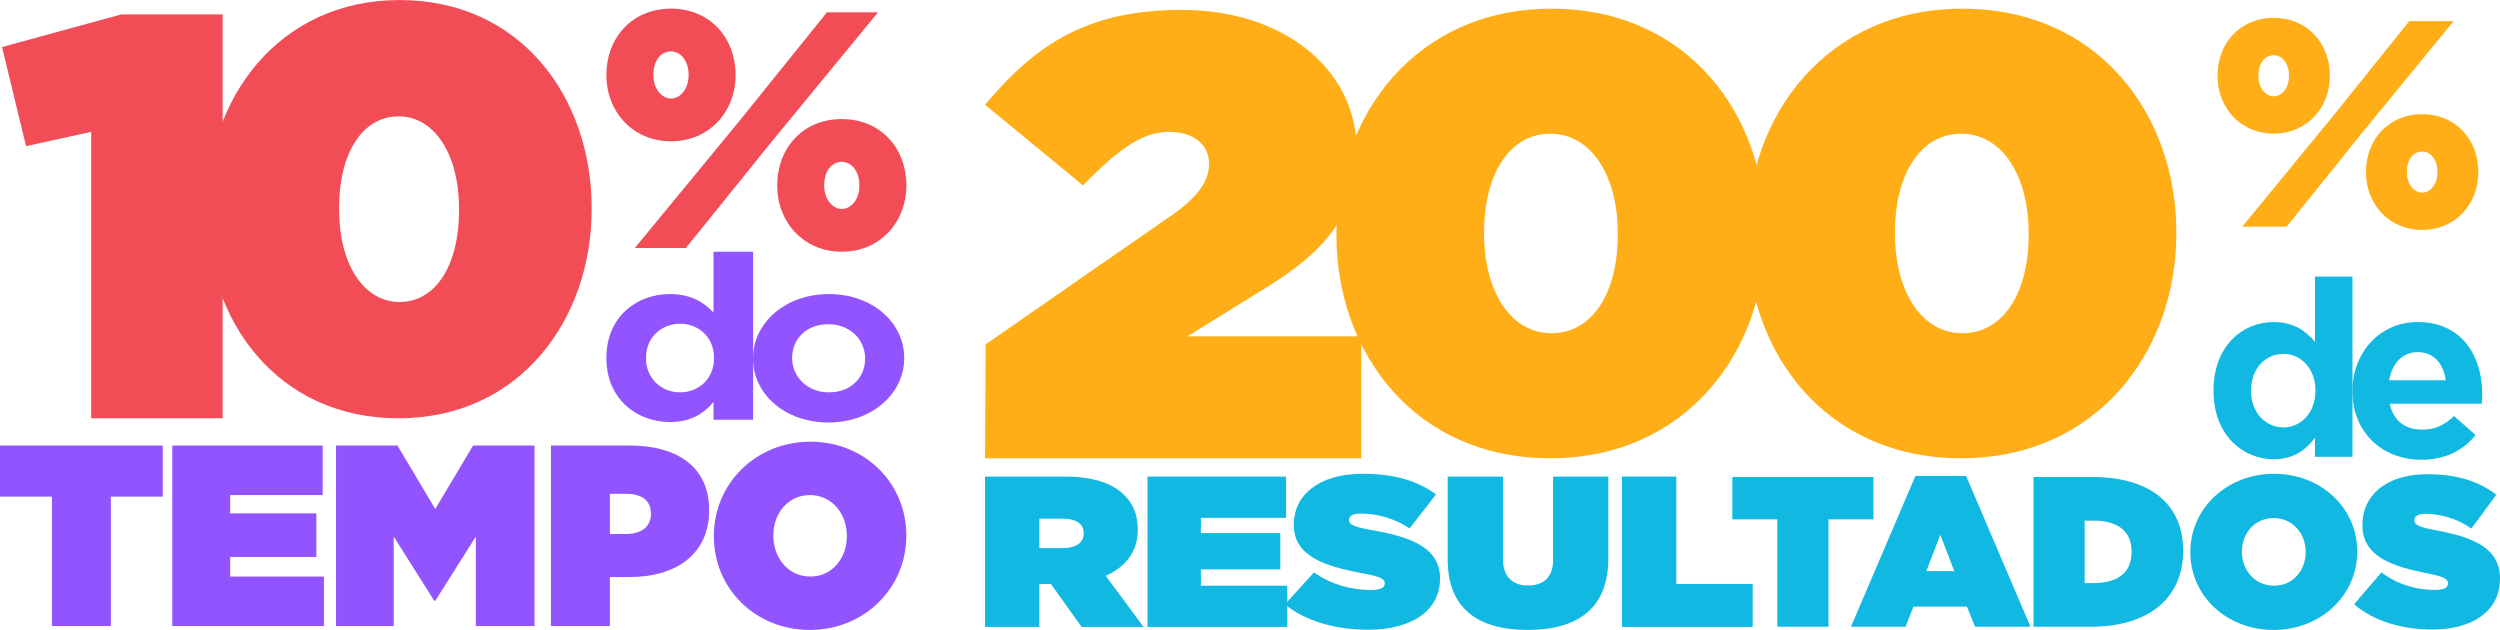 <svg xmlns="http://www.w3.org/2000/svg" width="32768" height="8257" viewBox="0 0 32768 8257" fill="none"><path d="M1195.25 5482.58H2918.09V188.381H1592.25L26.711 616.423L341.317 1915.57L1195.25 1727.83V5482.58Z" fill="#F24C56"></path><path d="M5223.16 5482.58C6811.17 5482.58 7754.99 4190.95 7754.99 2741.61V2726.59C7754.99 1277.26 6826.15 0.644 5238.14 0.644C3650.13 0.644 2706.31 1292.28 2706.31 2741.61V2756.63C2706.31 4205.96 3635.15 5482.58 5223.16 5482.58ZM5238.14 3958.15C4766.23 3958.15 4444.13 3462.52 4444.13 2741.61V2726.59C4444.13 2005.68 4751.25 1525.07 5223.16 1525.07C5695.07 1525.07 6017.16 2020.7 6017.16 2741.61V2756.63C6017.16 3477.54 5710.05 3958.15 5238.14 3958.15Z" fill="#F24C56"></path><path d="M680.261 8205.91H1452.88V6509.27H2133.05V5840.07H0.09V6509.27H680.261V8205.91Z" fill="#9154FE"></path><path d="M2258.11 8205.91H4245.79V7556.99H3017.52V7300.13H4146.74V6728.95H3017.52V6488.99H4229.28V5840.07H2258.11V8205.91Z" fill="#9154FE"></path><path d="M4404.41 8205.91H5160.52V7033.13L5692.11 7874.69H5705.32L6236.91 7033.13V8205.91H7006.23V5840.07H6200.59L5705.32 6671.5L5210.05 5840.07H4404.41V8205.91Z" fill="#9154FE"></path><path d="M7221.38 8205.91H7994V7563.75H8244.94C8868.98 7563.75 9294.91 7259.57 9294.91 6688.39V6681.63C9294.91 6120.59 8875.59 5840.07 8261.45 5840.07H7221.38V8205.91ZM7994 6999.33V6472.09H8205.32C8410.03 6472.09 8532.2 6559.96 8532.2 6732.33V6739.09C8532.2 6908.08 8400.13 6999.33 8202.02 6999.33H7994Z" fill="#9154FE"></path><path d="M10614.8 8256.61C11327.9 8256.61 11879.3 7709.08 11879.3 7022.99V7016.23C11879.3 6330.14 11334.5 5789.38 10621.4 5789.38C9908.17 5789.38 9356.77 6336.9 9356.77 7022.99V7029.75C9356.77 7715.84 9901.57 8256.61 10614.8 8256.61ZM10621.4 7556.99C10324.2 7556.99 10136 7303.51 10136 7022.99V7016.23C10136 6739.09 10320.9 6488.99 10614.8 6488.99C10911.9 6488.99 11100.1 6742.47 11100.1 7022.99V7029.75C11100.1 7306.89 10915.2 7556.99 10621.4 7556.99Z" fill="#9154FE"></path><path d="M8781.67 5531.79C9051.5 5531.79 9225.69 5420.16 9352.07 5269.3L9352.07 5501.62L9871.24 5501.62L9871.24 3299.13L9352.07 3299.13L9352.07 4095.65C9229.11 3965.91 9058.33 3854.28 8781.67 3854.28C8347.89 3854.28 7948.26 4149.95 7948.26 4690.02L7948.26 4696.05C7948.26 5236.11 8354.72 5531.79 8781.67 5531.79ZM8914.88 5142.58C8672.37 5142.58 8467.43 4964.57 8467.43 4696.05L8467.43 4690.02C8467.43 4418.48 8672.37 4243.48 8914.88 4243.48C9157.38 4243.48 9358.9 4421.49 9358.9 4690.02L9358.9 4696.05C9358.9 4964.57 9157.38 5142.58 8914.88 5142.58Z" fill="#9154FE"></path><path d="M10857.7 5537.83C11428.1 5537.83 11851.6 5160.69 11851.6 4696.05L11851.6 4690.02C11851.6 4225.38 11431.5 3854.28 10864.5 3854.28C10294.1 3854.28 9870.58 4231.42 9870.58 4696.05L9870.58 4702.09C9870.58 5166.72 10290.7 5537.82 10857.7 5537.83ZM10864.5 5142.58C10577.6 5142.58 10382.9 4934.4 10382.9 4696.05L10382.9 4690.02C10382.9 4451.67 10560.5 4249.52 10857.7 4249.52C11144.6 4249.52 11339.3 4457.7 11339.3 4696.05L11339.3 4702.09C11339.3 4940.44 11161.7 5142.58 10864.5 5142.58Z" fill="#9154FE"></path><path d="M8794.96 1851.82C9300.32 1851.82 9641.66 1459.1 9641.66 986.966V978.141C9641.66 506.001 9313.62 113.288 8794.96 113.288C8276.3 113.288 7948.26 506.001 7948.26 978.141V986.966C7948.26 1459.1 8289.6 1851.82 8794.96 1851.82ZM9025.48 986.966C9025.48 1176.7 8910.22 1291.43 8794.96 1291.43C8679.7 1291.43 8564.45 1172.29 8564.45 986.966V978.141C8564.45 788.402 8666.41 673.677 8794.96 673.677C8919.09 673.677 9025.48 792.815 9025.48 978.141V986.966ZM9690.43 1587.07L8320.63 3250.59H8990.01L10111.6 1860.64L11508 161.825H10838.6L9690.43 1587.07ZM11033.6 3299.12C11539 3299.12 11880.3 2906.41 11880.3 2434.27V2425.45C11880.3 1953.31 11552.3 1560.59 11033.6 1560.59C10515 1560.59 10186.9 1953.31 10186.9 2425.45V2434.27C10186.9 2906.41 10528.3 3299.12 11033.6 3299.12ZM11033.6 2738.73C10918.4 2738.73 10803.1 2619.6 10803.1 2434.27V2425.45C10803.1 2235.71 10905.1 2120.98 11033.6 2120.98C11157.7 2120.98 11264.1 2240.12 11264.1 2425.45V2434.27C11264.1 2624.01 11148.9 2738.73 11033.6 2738.73Z" fill="#F24C56"></path><path d="M12911 6006.55H17842.1V4408.28H15564.3L16607.3 3762.51C17308.1 3326.62 17783.7 2858.44 17783.7 1994.72V1978.58C17783.7 904.989 16824.2 130.068 15489.2 130.068C14271.1 130.068 13586.9 565.961 12911 1373.17L14196 2430.62C14679.9 1930.15 14988.6 1728.34 15322.3 1728.34C15656.1 1728.34 15848 1905.93 15848 2148.09C15848 2366.04 15706.1 2583.99 15339 2834.22L12919.4 4513.22L12911 6006.55Z" fill="#FFAE17"></path><path d="M20320.1 6006.55C22089 6006.55 23140.3 4618.15 23140.3 3060.24V3044.09C23140.3 1486.18 22105.7 113.924 20336.8 113.924C18568 113.924 17516.7 1502.32 17516.7 3060.24V3076.38C17516.7 4634.3 18551.3 6006.55 20320.1 6006.55ZM20336.8 4367.92C19811.2 4367.92 19452.4 3835.16 19452.4 3060.24V3044.09C19452.4 2269.17 19794.5 1752.56 20320.1 1752.56C20845.8 1752.56 21204.6 2285.32 21204.6 3060.24V3076.38C21204.6 3851.3 20862.5 4367.92 20336.8 4367.92Z" fill="#FFAE17"></path><path d="M25705.7 6006.55C27474.5 6006.55 28525.8 4618.15 28525.8 3060.24V3044.09C28525.8 1486.18 27491.2 113.924 25722.3 113.924C23953.5 113.924 22902.2 1502.32 22902.2 3060.24V3076.38C22902.2 4634.3 23936.8 6006.55 25705.7 6006.55ZM25722.3 4367.92C25196.7 4367.92 24837.9 3835.16 24837.9 3060.24V3044.09C24837.9 2269.17 25180 1752.56 25705.7 1752.56C26231.3 1752.56 26590.1 2285.32 26590.1 3060.24V3076.38C26590.1 3851.3 26248 4367.92 25722.3 4367.92Z" fill="#FFAE17"></path><path d="M29802.3 6019.45C30057.8 6019.45 30222.8 5899.76 30342.5 5738.01V5987.1H30834.2V3625.67H30342.5V4479.66C30226 4340.56 30064.3 4220.88 29802.3 4220.88C29391.4 4220.88 29013 4537.89 29013 5116.93V5123.4C29013 5702.43 29397.9 6019.45 29802.3 6019.45ZM29928.4 5602.15C29698.8 5602.15 29504.7 5411.3 29504.7 5123.4V5116.93C29504.7 4825.79 29698.8 4638.17 29928.4 4638.17C30158.1 4638.17 30349 4829.03 30349 5116.93V5123.4C30349 5411.3 30158.1 5602.15 29928.4 5602.15Z" fill="#11B8E2"></path><path d="M31739.3 6025.92C32053.1 6025.92 32286 5902.99 32447.7 5702.43L32166.3 5453.35C32030.4 5579.51 31910.8 5631.27 31745.8 5631.27C31525.8 5631.27 31370.5 5514.81 31322 5291.61H32528.6C32531.8 5246.32 32535.1 5201.03 32535.1 5162.21C32535.1 4670.52 32269.8 4220.88 31690.8 4220.88C31186.1 4220.88 30833.6 4628.47 30833.6 5123.4V5129.87C30833.6 5660.38 31218.5 6025.92 31739.3 6025.92ZM31315.5 4984.3C31354.4 4761.09 31487 4615.53 31690.8 4615.53C31897.8 4615.53 32027.2 4764.33 32056.3 4984.3H31315.5Z" fill="#11B8E2"></path><path d="M29801.7 1751.13C30241 1751.13 30537.7 1408.62 30537.7 996.844V989.147C30537.7 577.367 30252.6 234.859 29801.7 234.859C29350.9 234.859 29065.8 577.367 29065.8 989.147V996.844C29065.8 1408.62 29362.5 1751.13 29801.7 1751.13ZM30002.1 996.844C30002.1 1162.33 29901.9 1262.38 29801.7 1262.38C29701.6 1262.38 29601.4 1158.48 29601.4 996.844V989.147C29601.4 823.666 29690 723.607 29801.7 723.607C29909.6 723.607 30002.1 827.514 30002.1 989.147V996.844ZM30580.1 1520.23L29389.5 2971.08H29971.3L30946.1 1758.83L32159.9 277.191H31578L30580.1 1520.23ZM31747.6 3013.41C32186.8 3013.41 32483.5 2670.9 32483.5 2259.12V2251.42C32483.5 1839.65 32198.4 1497.14 31747.6 1497.14C31296.8 1497.14 31011.6 1839.65 31011.6 2251.42V2259.12C31011.6 2670.9 31308.3 3013.41 31747.6 3013.41ZM31747.6 2524.66C31647.4 2524.66 31547.2 2420.75 31547.2 2259.12V2251.42C31547.2 2085.94 31635.8 1985.88 31747.6 1985.88C31855.5 1985.88 31948 2089.79 31948 2251.42V2259.12C31948 2424.6 31847.8 2524.66 31747.6 2524.66Z" fill="#FFAE17"></path><path d="M12911 8217.41H13623.1V7654.36H13775.2L14176.8 8217.41H14989.3L14493.3 7547.38C14751.9 7431.96 14913.2 7232.08 14913.2 6944.92V6939.29C14913.2 6736.59 14846.3 6590.2 14718.5 6471.96C14569.4 6334.01 14329 6246.74 13951.7 6246.74H12911V8217.41ZM13623.1 7184.22V6798.53H13933.4C14097.7 6798.53 14204.2 6860.46 14204.2 6987.15V6992.78C14204.2 7113.84 14100.8 7184.22 13930.4 7184.22H13623.1Z" fill="#11B8E2"></path><path d="M15040.5 8217.41H16872.3V7676.89H15740.4V7462.93H16781V6987.15H15740.4V6787.27H16857.1V6246.74H15040.5V8217.41Z" fill="#11B8E2"></path><path d="M17934.3 8254.01C18506.4 8254.01 18874.5 8000.64 18874.5 7586.8V7581.17C18874.5 7184.22 18509.4 7037.82 17964.7 6944.92C17739.6 6905.51 17681.8 6871.72 17681.8 6818.23V6812.6C17681.8 6764.74 17730.5 6730.96 17836.9 6730.96C18034.7 6730.96 18275.1 6790.08 18475.9 6925.21L18822.8 6480.4C18576.3 6300.23 18272.1 6210.14 17861.3 6210.14C17274 6210.14 16957.6 6500.11 16957.6 6874.54V6880.17C16957.6 7296.83 17377.5 7423.51 17855.2 7513.6C18083.4 7555.83 18150.4 7586.8 18150.4 7643.1V7648.73C18150.4 7702.22 18095.6 7733.19 17967.8 7733.19C17718.3 7733.19 17453.6 7665.62 17222.3 7502.34L16842 7921.81C17112.8 8141.4 17502.2 8254.01 17934.3 8254.01Z" fill="#11B8E2"></path><path d="M20021.9 8256.83C20657.8 8256.83 21080.7 7992.19 21080.7 7319.35V6246.74H20356.6V7339.06C20356.6 7578.35 20219.6 7674.07 20027.9 7674.07C19836.2 7674.07 19699.3 7569.91 19699.3 7324.98V6246.74H18975.1V7333.43C18975.1 7986.56 19385.9 8256.83 20021.9 8256.83Z" fill="#11B8E2"></path><path d="M21259.6 8217.41H22972.6V7654.36H21971.6V6246.74H21259.6V8217.41Z" fill="#11B8E2"></path><path d="M23296.2 8214.77H23966.1V6807.32H24555.8V6252.19H22706.4V6807.32H23296.2V8214.77Z" fill="#11B8E2"></path><path d="M24261 8214.77H24976.8L25079.8 7951.23H25781.2L25887.2 8214.77H26614.3L25769.8 6238.18H25105.6L24261 8214.77ZM25248.7 7485.82L25432 7009.19L25615.2 7485.82H25248.7Z" fill="#11B8E2"></path><path d="M26653.8 8214.77H27398.2C28208.4 8214.77 28614.9 7802.63 28614.9 7222.27V7216.66C28614.9 6636.3 28217 6252.19 27421.1 6252.19H26653.8V8214.77ZM27323.8 7642.82V6824.15H27435.4C27741.7 6824.15 27939.3 6947.51 27939.3 7230.68V7236.29C27939.3 7519.46 27741.7 7642.82 27435.4 7642.82H27323.8Z" fill="#11B8E2"></path><path d="M29800.2 8256.83C30418.6 8256.83 30896.7 7802.63 30896.7 7233.48V7227.88C30896.7 6658.73 30424.3 6210.14 29805.9 6210.14C29187.6 6210.14 28709.5 6664.34 28709.5 7233.48V7239.09C28709.5 7808.24 29181.8 8256.83 29800.2 8256.83ZM29805.9 7676.47C29548.3 7676.47 29385.1 7466.19 29385.1 7233.48V7227.88C29385.1 6997.97 29545.4 6790.5 29800.2 6790.5C30057.9 6790.5 30221.1 7000.78 30221.1 7233.48V7239.09C30221.1 7468.99 30060.7 7676.47 29805.9 7676.47Z" fill="#11B8E2"></path><path d="M31883.4 8251.22C32421.6 8251.22 32768 7998.89 32768 7586.75V7581.14C32768 7185.82 32424.4 7040.03 31912 6947.51C31700.1 6908.26 31645.7 6874.61 31645.7 6821.34V6815.73C31645.7 6768.07 31691.5 6734.43 31791.8 6734.43C31977.8 6734.43 32204 6793.31 32393 6927.88L32719.3 6484.9C32487.4 6305.46 32201.1 6215.75 31814.7 6215.75C31262.1 6215.75 30964.4 6504.53 30964.4 6877.42V6883.02C30964.4 7297.97 31359.5 7424.13 31808.9 7513.85C32023.6 7555.91 32086.6 7586.75 32086.6 7642.82V7648.43C32086.6 7701.7 32035.1 7732.54 31914.9 7732.54C31680.1 7732.54 31431 7665.25 31213.4 7502.64L30855.6 7920.39C31110.4 8139.07 31476.8 8251.22 31883.4 8251.22Z" fill="#11B8E2"></path></svg>